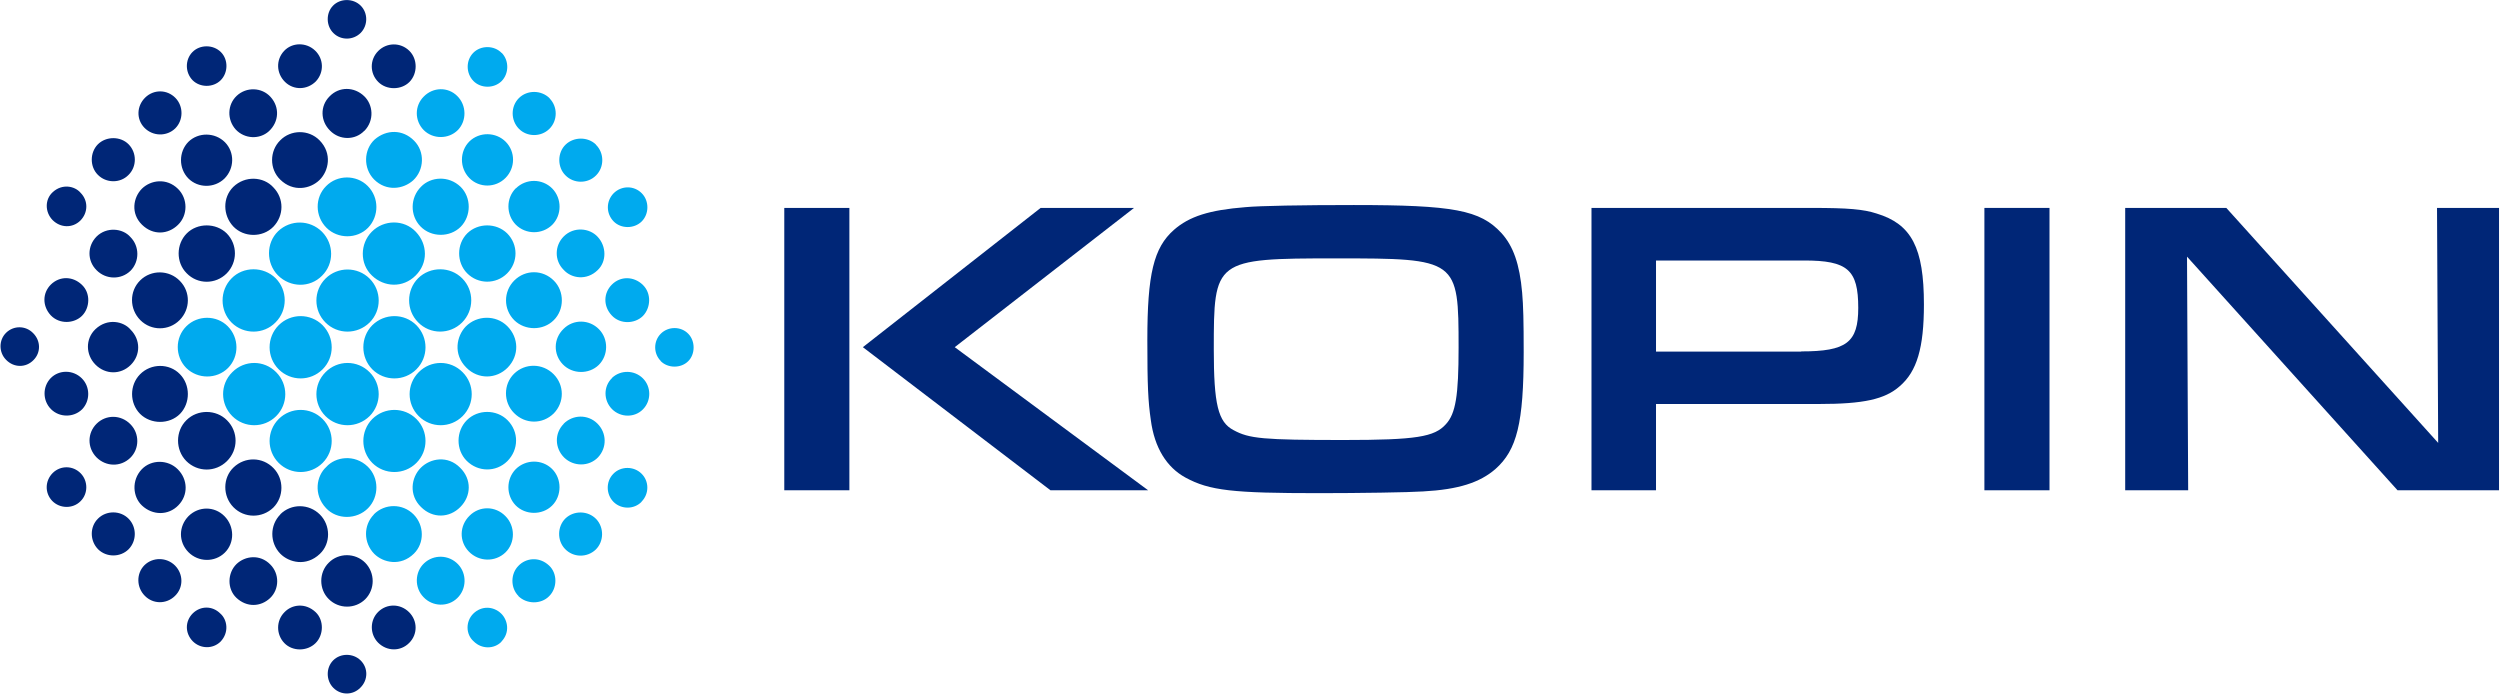 <svg version="1.2" xmlns="http://www.w3.org/2000/svg" viewBox="0 0 1298 361" width="1552" height="432">
	<title>Kopin-Logo-Color-svg</title>
	<style>
		.s0 { fill: #002677 } 
		.s1 { fill: #00aaee } 
	</style>
	<path id="Layer" fill-rule="evenodd" class="s0" d="m142 242.9c5.5 5.6 5.5 14.9-0.1 20.5-5.8 5.6-15 5.6-20.7-0.2-5.7-5.8-5.6-15.3 0.1-20.7 5.9-5.6 15-5.5 20.7 0.4zm-24.2-3.6c-5.9 5.8-15.2 5.8-21.1-0.1-5.7-5.8-5.7-15.5 0.1-21.2 5.7-5.7 15.4-5.7 21.1 0.1 5.9 5.9 5.9 15.3-0.1 21.2zm-0.1-97.5c-5.8 5.8-15.1 5.8-20.8-0.1-5.6-5.6-5.5-15.1 0.1-20.7 5.5-5.5 15.1-5.5 20.7 0 5.7 5.8 5.7 15 0 20.8zm24.2-44.7c5.7 5.8 5.6 14.7 0 20.5-5.6 5.7-15.3 5.6-20.8-0.2-5.4-5.8-5.6-14.9 0-20.5 6.2-6 15.7-5.4 20.8 0.2zm3.6 169.8c5.7-5.7 14.9-5.6 20.6 0.1 5.6 5.6 5.7 15 0 20.4-7.1 6.8-16.1 4.5-20.6-0.1-5.5-5.7-5.5-14.8 0.1-20.4zm-72.8-72.7c5.7-5.8 15.2-5.8 20.7-0.1 5.5 5.6 5.5 15 0.1 20.6-5.5 5.6-15.2 5.6-20.8 0-5.5-5.6-5.5-14.9 0-20.5zm20.5-28.1c-5.6 5.6-14.7 5.6-20.3 0-5.8-5.8-5.8-15.1-0.1-20.7 5.7-5.6 15-5.5 20.6 0.3 5.6 5.7 5.5 14.7-0.2 20.4zm52.3-73c-5.7-5.5-5.6-14.9 0-20.4 5.5-5.6 14.8-5.7 20.4 0 6.7 6.8 4.8 15.9 0 20.6-4.8 4.7-13.7 6.4-20.4-0.2zm44.1 198.9c5.2 5.3 5.2 13.8 0 19-5.2 5.1-13.7 5.1-18.9-0.1-5.2-5.1-5.2-13.8 0-18.9 5.1-5.2 13.7-5.2 18.9 0zm-91.8-5.5c-5.2-5.3-5.1-13.4 0.1-18.7 5.3-5.2 13.4-5.2 18.6 0 5.3 5.3 5.4 13.9 0.2 19-5.2 5.1-13.7 5-18.9-0.3zm-24.2-43c5-5.2 13.6-5.1 18.7 0 5.3 5.3 5.5 13.4 0.3 18.7-5.2 5.4-13.4 5.3-18.9 0.1-4.8-4.5-5.5-13.1-0.1-18.8zm-24.1-72.7c6.3-6 14.7-4.1 18.3 0.2 5.2 5.2 5.3 13.1 0.1 18.3-5.2 5.2-13.1 5.1-18.3-0.1-5.2-5.2-5.3-13.4-0.1-18.4zm73.2 139.4c-4.8-4.6-4.7-12.8 0.1-17.5 4.5-4.3 12.2-5.2 17.5 0.2 4.9 4.8 4.8 12.9-0.1 17.5-4.9 4.6-12.1 4.9-17.5-0.2zm-49-193.7c-5.9-5.8-4.6-14.1 0-18.7 4.6-4.5 12.8-5.7 18.7 0.1 5.2 5.1 5.2 13.7 0 18.7-5.1 5-12.9 5.6-18.7-0.1zm42.8-23.9c-5.2 5-13.6 5-18.7-0.1-5.1-5.2-5.1-13.8 0-19 5.2-5.1 13.8-5 19 0.2 5.1 5.2 5 13.6-0.3 18.9zm72.7-24.9c-4.8 5.1-12.9 5-17.8 0-5.1-5-5.3-12.8-0.3-17.8 5-5.2 12.8-5.1 18-0.1 4.6 4.4 5.4 12.5 0.1 18zm-139.1 169.6c-4.9-5-4.8-12.7 0.1-17.5 4.9-4.8 12.6-4.7 17.5 0.3 4.8 4.8 4.8 12.8-0.1 17.5-5 4.8-12.6 4.6-17.5-0.3zm0-114.6c5.2-5.2 13.6-4.4 17.6 0.2 4.8 4.8 4.8 12.7 0.1 17.5-4.9 4.8-12.8 4.7-17.7-0.3-4.9-4.9-4.8-12.5 0-17.4zm89.5-54.7c-4.9 4.4-12.6 4-17.2-0.9-4.6-5.1-4.4-12.9 0.5-17.5 5-4.7 13-4.5 17.6 0.6 4.8 5.3 4.4 12.9-0.9 17.8zm8.1 265.8q0 0 0 0 0 0 0.1 0.1zm0 0c-4.4-4.5-4.4-11.7 0-16.1 3.9-4.1 10.9-5 16.2 0 4.4 4.2 4.2 11.9-0.1 16.1-4.4 4.3-11.9 4.3-16.1 0zm64.7-16.1c4.5 4.5 4.5 11.5 0.1 15.9-4.5 4.6-11.6 4.5-16.2-0.1-4.4-4.5-4.3-11.7 0.1-16 4.5-4.4 11.5-4.3 16 0.2zm-169.8-105.3c-4.4 4.3-11.7 4.3-16.1-0.1-4.4-4.4-4.5-11.6-0.2-16.1 4.4-4.5 11.7-4.4 16.2 0.1 4.4 4.4 4.4 11.7 0.1 16.1zm-16.2-48.8c-4.4-4.7-4.5-11.5 0-16 4.6-4.5 11.3-4.4 16 0 4.8 4.4 4.3 12.1 0.2 16.2-4.1 4.1-11.7 4.5-16.2-0.2zm64.5 129.9c4.4 4.5 4.4 11.5-0.1 15.8-4.4 4.3-11.3 4.3-15.6-0.1-4.4-4.4-4.5-11.6-0.2-15.9 4.4-4.3 11.5-4.2 15.9 0.2zm-40-24.4c4.3-4.3 11.6-4.3 15.9 0.1 4.3 4.4 4.2 11.5 0 15.8-4.3 4.3-11.5 4.3-15.8 0.1-4.4-4.4-4.5-11.7-0.1-16zm145.5-226.7c-4.5-4.5-4.5-11.6 0-16.1 4.5-4.5 11.6-4.5 16.1-0.1 4.4 4.3 4.4 11.8 0.1 16.2-4.3 4.3-11.9 4.3-16.2 0zm-32.8-16.3c4.6 4.4 4.7 11.4 0.4 16-4.5 4.5-11.5 4.7-16 0.3-4.6-4.5-4.8-11.5-0.5-16.1 4.2-4.5 11.5-4.6 16.1-0.2zm-63.5 292.2c4.1-4 10.2-4 14.3 0.1 3.6 3.1 4.7 9.8 0.1 14.6-4 3.9-10.4 3.8-14.4-0.2-4.1-4.2-4.1-10.4 0-14.5zm-33.4-227.6c-4.3 4.4-11.6 4.3-15.9-0.1-4.2-4.2-4.2-11.5 0-15.8 4.3-4.3 11.8-4.3 16 0 4.3 4.4 4.3 11.6-0.1 15.9zm-39.6 169.2c-3.9-4.1-3.8-10.4 0.3-14.5 4.1-4 10.5-3.9 14.5 0.2 3.9 4 3.9 10.6-0.1 14.5-4 4-10.7 3.9-14.7-0.2zm48.3-209.4c4.4-4.3 11.3-4.3 15.7 0.2 4.2 4.3 4.2 11.5-0.1 15.8-4.4 4.3-11.6 4.2-16-0.3-4.3-4.4-4.1-11.3 0.4-15.7zm97.7 306.5c-3.9-3.9-3.9-10.5-0.1-14.3 3.8-3.8 10.3-3.8 14.2 0 4 3.9 4 10.2-0.1 14.2-3.9 4-10.1 4-14 0.1zm-145.7-257.4c4.9-4.5 11.4-3.2 14.4 0.3 4.1 4.1 4 10.4-0.1 14.5-4.1 4-10.3 3.8-14.4-0.3-4-4.1-4.1-10.7 0.1-14.5zm87.2-58.1c-3.9 3.9-10.7 3.9-14.6 0-3.9-4-4-10.6-0.1-14.6 3.9-4 10.8-4 14.8 0 3.9 3.9 3.8 10.7-0.1 14.6zm0.1-14.6q0 0 0 0zm-97.5 145.9c4 4 4.1 10.1 0.2 14-4 4.1-10.2 4-14.2-0.1-3.9-3.9-3.9-10.3 0-14.1 3.9-3.8 10.1-3.8 14 0.2zm170.1-155.9c-3.9 3.9-10.2 4-14.1 0.2-3.9-3.7-4.1-10.4-0.3-14.3 3.8-3.9 10.5-3.9 14.4 0 3.8 3.8 3.8 10.2 0 14.1z"/>
	<path id="Layer" fill-rule="evenodd" class="s1" d="m239.9 167.3c-6.3 6.3-16.6 6.3-22.8-0.1-6.3-6.3-6.2-16.7 0-22.9 6.3-6.2 16.7-6.2 22.9 0.1 6.3 6.3 6.2 16.6-0.1 22.9zm-96.8-23c6.3 6.3 6.3 16.6 0 22.9-6.2 6.4-16.5 6.4-22.8 0.2-6.3-6.3-6.3-16.7-0.1-23 6.1-6.3 16.6-6.3 22.9-0.1zm1.3-24.4c6.4-6.1 16.5-6 22.8 0.3 6.3 6.4 6.3 16.6 0 22.8-6.3 6.4-16.5 6.2-22.9-0.2-6.2-6.3-6.2-16.8 0.1-22.9zm48.6 0.3c6.3-6.4 16.8-6.5 22.9 0 6.2 6.5 6.4 16.3-0.1 22.7-6.6 6.6-16.4 6.1-22.7 0-6.4-6.1-6.2-16.5-0.1-22.7zm-23.6 122.1c4.7-5.3 14.6-6.8 21.5-0.2 6 5.8 6 15.7 0.2 21.6-5.9 6-16.1 6.1-21.8 0-6.7-7.1-5-16.8 0.1-21.4zm72.7-51.6c-7-7-5-16.4-0.3-21.3 5.8-5.9 15.6-6.2 21.6-0.2 6 6 6.3 15.2 0.2 21.5-5.9 6-15.3 6.3-21.5 0zm-145.3-21.5c5.9-5.8 15.6-5.8 21.4 0 6 6 6.1 15.7 0.2 21.7-5.9 5.9-15.7 5.9-21.7 0-5.9-6-5.9-15.8 0.1-21.7zm72.5-72.7c5.9-6 15.7-6 21.6-0.1 6 6 6 15.7 0.2 21.7-5.8 5.9-15.7 5.9-21.6 0-6-6-6.1-15.7-0.2-21.6zm49.2 146.2c5-5 14-6.5 20.4 0 6.1 6 5.8 14.7 0.1 20.4-5.6 5.7-14.3 6.1-20.4 0-6.4-6.2-5.2-15.3-0.1-20.4zm44.9-3.4c-5.9 5.8-15.2 5.7-21.1-0.2-5.7-5.7-5.6-15.4 0.1-21.1 5.7-5.7 15.4-5.7 21.1 0 6 6 5.9 15.3-0.1 21.3zm-0.1-118.3c5.8 5.8 5.8 15 0 20.8-5.8 5.8-15.1 5.7-20.8-0.1-5.5-5.6-5.5-15.1 0.1-20.7 5.6-5.5 15.1-5.5 20.7 0zm-45-3.6c-5.5-5.7-5.4-14.9 0.3-20.6 5-5.2 14.3-6 20.6 0.1 5.6 5.6 5.5 15.1 0 20.7-5.6 5.6-15.3 5.6-20.9-0.2zm-24.2 149.5c5.7-5.7 14.9-5.7 20.6 0 5.6 5.6 5.8 14.9 0.2 20.4-6.9 6.8-16 4.7-20.6 0.1-5.6-5.7-5.7-14.8-0.2-20.4zm72.8-73c5.7-5.6 14.8-5.5 20.5 0.2 5.7 5.7 5.7 14.7 0.1 20.4-5.8 5.7-14.8 5.7-20.6-0.2-5.6-5.6-5.6-14.9 0-20.4zm0.1-48.4c5.8-5.8 14.9-5.7 20.6 0.1 5.5 5.5 5.5 15-0.1 20.5-5.5 5.5-14.9 5.5-20.5 0-5.7-5.7-5.7-14.9 0-20.6zm-72.8-52.5c-5.7-5.8-5.4-15.4 0.3-20.7 6.1-5.3 14.6-5.4 20.5 0.6 5.7 5.7 5.3 15.2-0.5 20.6-5.1 4.6-13.9 5.9-20.3-0.5zm49.6 174.6c5.2-5.2 13.4-5.1 18.6 0.2 5.2 5.2 5.2 13.9 0 18.9-5.3 5.1-13.8 4.9-19-0.5-5.1-5.3-4.9-13.4 0.4-18.6zm24-24.2c5.2-5.1 13.6-5.2 18.8-0.1 5.2 5.1 5.2 14 0 19.1-5.1 5-13.8 5-18.9-0.2-5-5.2-5-13.6 0.1-18.8zm24.8-72.8c5.1-5.1 13.3-5 18.4 0.2 5 5.1 4.9 13.5-0.1 18.5-5.1 5-13.7 4.9-18.7-0.3-5-5.2-4.9-13.3 0.4-18.4zm-72.7 139.3c-4.8-4.9-4.6-13 0.3-17.6 5-4.7 12.8-4.5 17.6 0.5 4.7 4.9 4.5 12.9-0.4 17.6-4.8 4.7-12.8 4.5-17.5-0.5zm48-212.3c5.2-5.1 13.6-5.1 18.8 0.1 5.1 5.2 5.1 13.8 0 18.9-5.2 5.1-13.7 5.1-18.9-0.1-5.1-5.2-5.1-13.8 0-18.9zm-5.4-5.4c-5.2 5.3-13.7 5.3-18.8 0.1-5.2-5.3-5.1-13.9 0-19 5.2-5.1 13.8-5 18.9 0.2 5.1 5.2 5 13.5-0.1 18.7zm30.1 127.7c4.9-4.9 12.6-5 17.5-0.2 5 4.9 5.1 12.6 0.4 17.6-4.7 4.9-12.7 4.9-17.6 0.1-4.9-4.9-5.1-12.6-0.2-17.5zm0-80c-4.8-4.8-4.7-12.5 0.1-17.3 5.2-5.2 13.4-4.4 17.6 0.2 4.6 4.9 4.8 12.9-0.1 17.4-5.5 5.3-13.4 4.4-17.6-0.3zm-72.6-89.9c4.9-5 12.6-5.1 17.4-0.3 4.9 4.8 5 12.9 0.3 17.7-4.8 4.8-12.9 4.8-17.7 0-4.8-4.9-4.8-12.6 0-17.4zm97.7 146.1c4.5-4.3 11.7-4.2 16.1 0.2 4.4 4.4 4.4 11.7 0 16.1-4.3 4.4-11.6 4.3-16-0.1-4.5-4.5-4.6-11.8 0-16.2zm0-48.5c4.5-4.5 11.3-4.3 15.9 0 4.8 4.5 4.3 12.1 0.2 16.3-4.1 4.1-11.8 4.5-16.2-0.3-4.4-4.7-4.4-11.5 0.1-16zm-48.5 161.7c-4.2-4.2-4.2-11.5 0-15.7 3.8-4 10.7-5 15.9-0.1 4.4 4.1 4.3 11.7 0 15.9-4.2 4.3-11.7 4.2-16-0.1zm24.4-40.3c4.4-4.2 11.7-4.1 16 0.4 4.1 4.4 4 11.6-0.3 15.8-4.5 4.3-11.7 4.2-16-0.4-4.1-4.3-4-11.6 0.3-15.8zm-33.2 64c-3.9 4-10.4 3.9-14.4-0.1-4.3-3.7-4.3-10.5-0.2-14.5 4.1-4 10.2-4 14.4 0 3.5 3.4 4.7 9.9 0.1 14.6zm49-258c4.4 4.3 4.4 11.6 0.1 15.9-4.3 4.4-11.6 4.4-15.9 0-4.3-4.2-4.3-11.8 0.1-16 4.3-4.1 11.5-4.1 15.7 0zm-24-24c4.2 4.3 4.2 11.5-0.2 15.8-4.4 4.3-11.6 4.2-15.8-0.1-4.3-4.4-4.3-11.6 0-15.9 4.3-4.3 11.6-4.3 16 0.1zm47.7 209.4c-3.9 4-10.5 4-14.5 0.1-4-4-4.1-10.6-0.2-14.6 3.9-4.1 10.7-4.1 14.7-0.1 4 3.9 4 10.5 0 14.5zm-14.5-145.6c-4-4.1-4-10.5 0-14.6 4.1-4.1 10.7-4.1 14.7 0.1 3.8 3.9 3.8 10.7-0.2 14.6-3.9 3.8-10.7 3.8-14.5-0.1zm-58.1-87.5c3.9 4 3.8 10.8-0.1 14.7-4 3.9-10.8 3.8-14.6-0.1-3.9-4-4-10.6-0.1-14.6 3.9-4 10.9-4 14.8 0.1zm82.6 160c-3.9-3.9-3.9-10.3 0-14.2 3.9-3.9 10.5-3.9 14.3 0.1 3.7 3.8 3.6 10.6-0.1 14.2-3.8 3.8-10.6 3.7-14.3-0.1zm-174.1 5.8c6.3-6.4 16.6-6.4 22.9 0 6.3 6.3 6.3 16.5 0 22.8-6.4 6.3-16.6 6.3-22.9 0-6.3-6.3-6.3-16.5 0-22.8zm48.4 0c6.3-6.4 16.5-6.4 22.8 0 6.3 6.3 6.3 16.5 0 22.8-6.3 6.3-16.5 6.3-22.8 0-6.3-6.3-6.3-16.5 0-22.8zm-96.8 0c6.3-6.4 16.5-6.4 22.8 0 6.3 6.3 6.3 16.5 0 22.8-6.3 6.3-16.5 6.3-22.8 0-6.3-6.3-6.4-16.5 0-22.8zm24.1 24.3c6.3-6.3 16.5-6.3 22.8 0 6.3 6.3 6.3 16.5 0 22.8-6.3 6.3-16.5 6.3-22.8 0-6.3-6.3-6.3-16.5 0-22.8zm48.6-48.7c6.4-6.3 16.6-6.3 22.9 0 6.3 6.4 6.3 16.6 0 22.9-6.3 6.3-16.6 6.3-22.9 0-6.2-6.3-6.2-16.6 0-22.9zm0 48.7c6.4-6.3 16.6-6.3 22.9 0 6.3 6.3 6.3 16.5 0 22.8-6.3 6.3-16.6 6.3-22.9 0-6.2-6.3-6.2-16.5 0-22.8zm-48.6-48.7c6.3-6.3 16.5-6.3 22.8 0 6.3 6.4 6.3 16.6 0 22.9-6.3 6.3-16.5 6.3-22.8 0-6.3-6.3-6.3-16.6 0-22.9zm24.3-24.2c6.3-6.3 16.6-6.3 22.9 0 6.3 6.3 6.3 16.5 0 22.8-6.4 6.3-16.6 6.3-22.9 0-6.3-6.3-6.3-16.5 0-22.8z"/>
	<path id="Layer" fill-rule="evenodd" class="s0" d="m779.5 120.8c6.2 6.8 9.5 16.2 10.8 31 0.6 6.8 0.8 14.7 0.8 30.9 0 36.8-3.5 50.8-14.7 60.7-8.1 7-19.1 10.6-37.5 11.6-7.1 0.5-33.6 0.9-54.1 0.9-44.7 0-56.8-1.3-69.3-8.1-9.7-5.3-16.1-15.4-18-29.9-1.4-9.7-1.8-17.6-1.8-41.5 0-34.3 3.3-47.9 13.8-57.2 8-7 18.3-10.3 37.2-11.8 7.4-0.7 29.4-1.1 56.2-1.1 51.8 0 65.6 2.6 76.6 14.5zm-149.3 60.4c0 28.6 2.2 37.8 10.3 42 8.1 4.4 15.2 5.1 57.1 5.1 37.8 0 47.2-1.6 53.1-8.2 5.1-5.5 6.6-14.9 6.6-39.7 0-46-0.4-46.4-63.7-46.4-63.2 0-63.4 0.7-63.4 47.3z"/>
	<path id="Layer" fill-rule="evenodd" class="s0" d="m826.3 107.8h114.4c18.9 0 26.8 0.7 33.6 2.9 18.2 5.5 24.6 17.8 24.6 47.2 0 22.5-3.6 34.8-12.6 42.5-7.7 6.8-18.9 9.2-41.7 9.2h-84.8v44.8h-33.5v-146.6zm108.9 74.5c23.5 0 29.6-4.6 29.6-22.6 0-19.8-5.5-24.6-28.1-24.6h-76.9v47.3h75.4z"/>
	<path id="Layer" class="s0" d="m1030.3 107.8h33.8v146.6h-33.8z"/>
	<path id="Layer" class="s0" d="m1103.4 107.8h52.5l110 122-0.6-122h32.2v146.6h-52.7l-109.3-121.3 0.6 121.3h-32.7v-146.6z"/>
	<path id="Layer" class="s0" d="m441 193.3v61.1h-33.8v-146.6h33.8zm7-13.2l92.3-72.3h48.5l-93.1 72.3 100.4 74.3h-50.7z"/>
</svg>